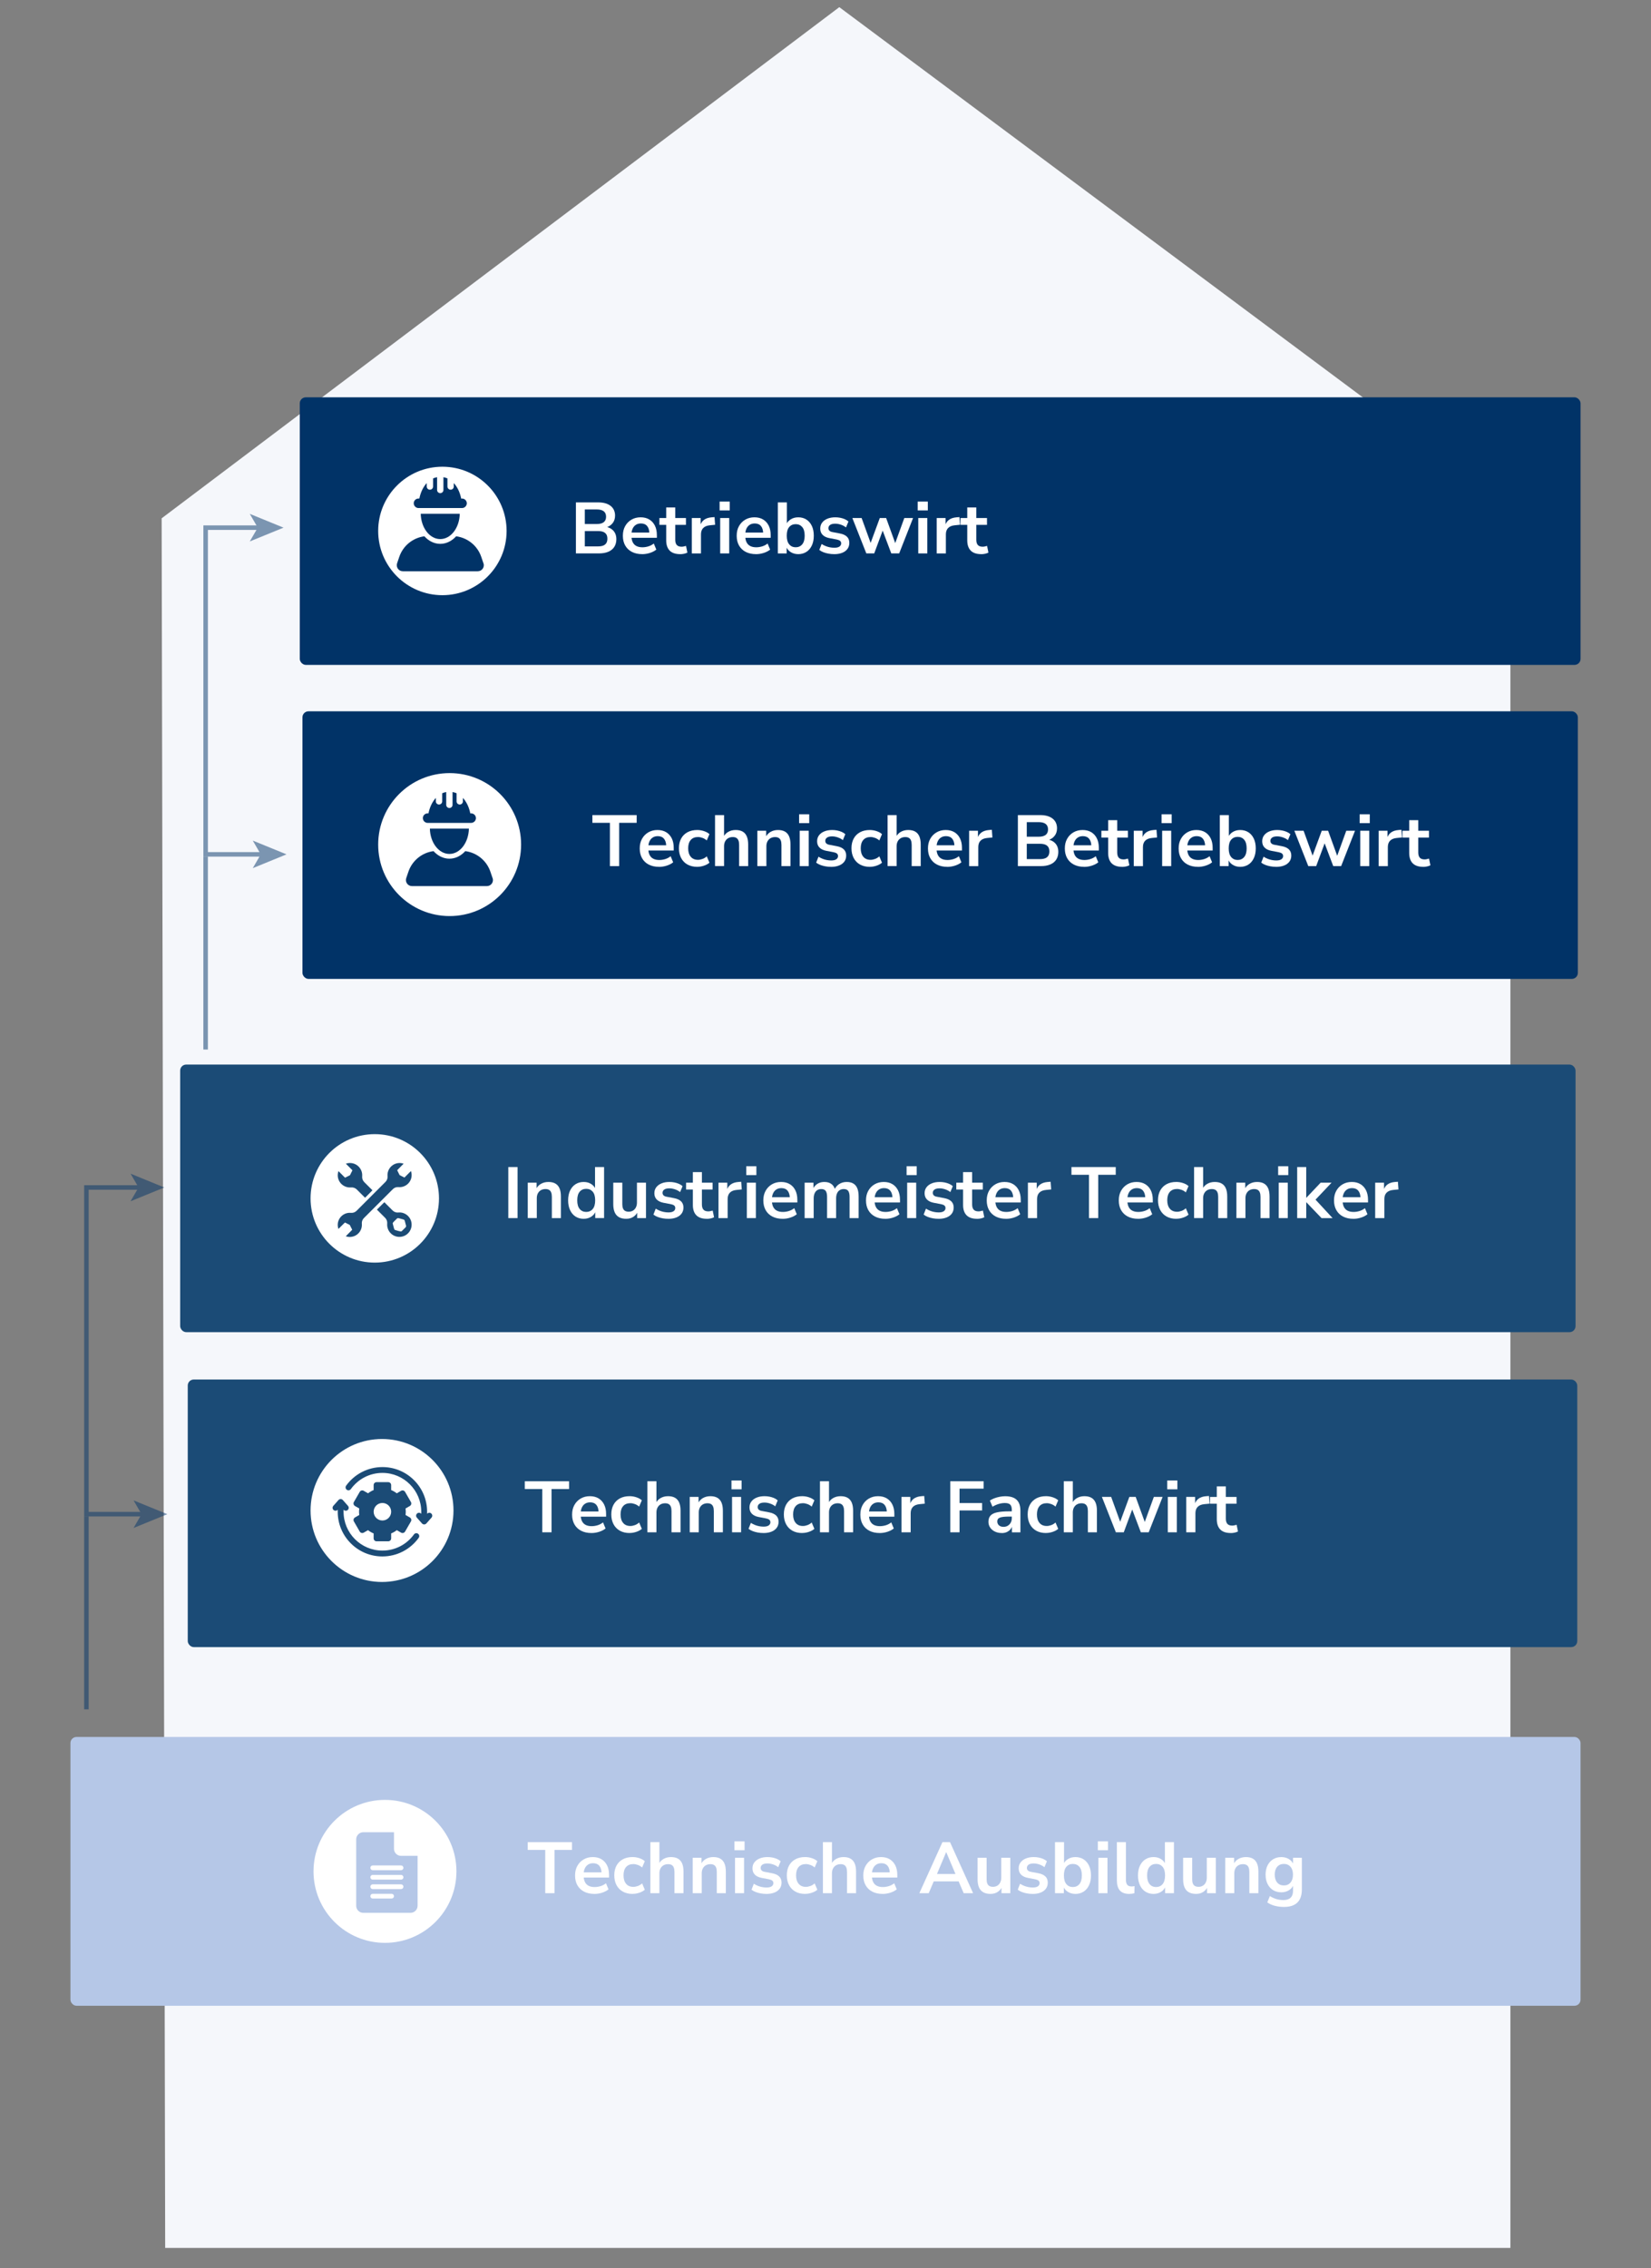 <svg xmlns="http://www.w3.org/2000/svg" id="Ebene_1" data-name="Ebene 1" viewBox="0 0 1095.35 1504.28"><rect x="0" y="0" width="1095.35" height="1504.28" fill="#808080" stroke="none"/><defs><style>      .cls-1, .cls-2 {        fill: none;        stroke: #013367;        stroke-miterlimit: 10;        stroke-width: 3px;      }      .cls-1, .cls-3 {        opacity: .5;      }      .cls-4 {        fill: #013367;      }      .cls-5 {        fill: #fff;      }      .cls-6 {        fill: #1b4b76;      }      .cls-7 {        fill: #b5c7e7;      }      .cls-8 {        fill: #f5f7fb;      }    </style></defs><polygon class="cls-8" points="1002.07 336.48 1002.07 1490.83 109.59 1490.83 107.24 343.75 556.83 4.74 1002.07 336.48"></polygon><g><rect class="cls-6" x="119.53" y="706.02" width="925.76" height="177.47" rx="4" ry="4"></rect><rect class="cls-6" x="124.56" y="914.89" width="921.86" height="177.47" rx="4" ry="4"></rect><g><rect class="cls-4" x="198.88" y="263.5" width="849.73" height="177.47" rx="4" ry="4"></rect><rect class="cls-4" x="200.66" y="471.74" width="846.16" height="177.47" rx="4" ry="4"></rect></g><g><g><path class="cls-5" d="M359.78,1016.22v-28.7h-11.62v-5.14h29.38v5.14h-11.62v28.7h-6.14Z"></path><path class="cls-5" d="M392.42,1016.7c-2.66,0-4.94-.5-6.86-1.49-1.92-.99-3.4-2.4-4.44-4.22-1.04-1.82-1.56-3.98-1.56-6.48s.5-4.56,1.51-6.38c1.01-1.82,2.4-3.26,4.18-4.3,1.78-1.04,3.8-1.56,6.07-1.56s4.16.48,5.76,1.44c1.6.96,2.84,2.32,3.72,4.08.88,1.76,1.32,3.86,1.32,6.29v1.78h-17.71v-3.46h13.49l-.77.72c0-2.18-.48-3.85-1.44-5.02-.96-1.17-2.34-1.75-4.13-1.75-1.34,0-2.49.31-3.43.94s-1.66,1.5-2.16,2.64c-.5,1.14-.74,2.49-.74,4.06v.34c0,1.76.27,3.22.82,4.37s1.36,2.02,2.45,2.59c1.09.58,2.43.86,4.03.86,1.31,0,2.62-.2,3.94-.6s2.51-1.03,3.6-1.9l1.68,4.03c-1.12.93-2.53,1.66-4.22,2.21-1.7.54-3.39.82-5.09.82Z"></path><path class="cls-5" d="M417.71,1016.7c-2.46,0-4.61-.5-6.43-1.51s-3.23-2.44-4.22-4.3c-.99-1.86-1.49-4.03-1.49-6.53s.5-4.65,1.49-6.46,2.4-3.2,4.22-4.18c1.82-.98,3.97-1.46,6.43-1.46,1.5,0,2.99.24,4.46.72,1.47.48,2.69,1.15,3.65,2.02l-1.78,4.18c-.83-.74-1.77-1.3-2.81-1.68-1.04-.38-2.04-.58-3-.58-2.08,0-3.69.65-4.82,1.94-1.14,1.3-1.7,3.14-1.7,5.54s.57,4.23,1.7,5.59,2.74,2.04,4.82,2.04c.93,0,1.92-.19,2.98-.58,1.06-.38,2-.96,2.83-1.73l1.78,4.22c-.96.83-2.18,1.5-3.67,1.99-1.49.5-2.97.74-4.44.74Z"></path><path class="cls-5" d="M429.52,1016.22v-33.84h6v15.07h-.67c.7-1.7,1.8-2.98,3.29-3.86,1.49-.88,3.17-1.32,5.06-1.32s3.44.35,4.66,1.06c1.22.71,2.13,1.77,2.74,3.19.61,1.42.91,3.22.91,5.4v14.3h-6v-14.02c0-1.22-.15-2.21-.46-2.98-.3-.77-.77-1.34-1.39-1.7-.62-.37-1.42-.55-2.38-.55-1.15,0-2.16.25-3.02.74-.86.5-1.54,1.2-2.02,2.11-.48.91-.72,1.98-.72,3.19v13.2h-6Z"></path><path class="cls-5" d="M457.6,1016.22v-23.47h5.86v4.7h-.53c.7-1.7,1.8-2.98,3.29-3.86,1.49-.88,3.17-1.32,5.06-1.32s3.44.35,4.66,1.06c1.22.71,2.13,1.77,2.74,3.19.61,1.42.91,3.22.91,5.4v14.3h-6v-14.02c0-1.22-.15-2.21-.46-2.98-.3-.77-.77-1.34-1.39-1.7-.62-.37-1.42-.55-2.38-.55-1.15,0-2.16.25-3.02.74-.86.5-1.54,1.2-2.02,2.11-.48.91-.72,1.98-.72,3.19v13.2h-6Z"></path><path class="cls-5" d="M485.3,987.71v-5.86h6.72v5.86h-6.72ZM485.68,1016.22v-23.47h6v23.47h-6Z"></path><path class="cls-5" d="M506.51,1016.7c-1.31,0-2.58-.11-3.82-.34-1.23-.22-2.36-.54-3.38-.94-1.02-.4-1.92-.9-2.69-1.51l1.54-3.94c.8.51,1.66.96,2.59,1.34.93.38,1.89.67,2.88.86.99.19,1.97.29,2.93.29,1.54,0,2.68-.26,3.43-.79.75-.53,1.13-1.22,1.13-2.09,0-.74-.25-1.3-.74-1.7-.5-.4-1.24-.7-2.23-.89l-4.8-.91c-1.98-.38-3.5-1.11-4.54-2.18s-1.56-2.46-1.56-4.15c0-1.54.42-2.86,1.27-3.98.85-1.12,2.02-1.98,3.53-2.59,1.5-.61,3.23-.91,5.18-.91,1.12,0,2.21.1,3.26.31,1.06.21,2.06.51,3,.91.94.4,1.77.92,2.47,1.56l-1.63,3.94c-.61-.51-1.31-.95-2.11-1.32s-1.62-.66-2.47-.86c-.85-.21-1.67-.31-2.47-.31-1.57,0-2.73.27-3.48.82-.75.54-1.13,1.26-1.13,2.16,0,.67.22,1.23.67,1.68.45.45,1.14.75,2.06.91l4.8.91c2.08.38,3.66,1.09,4.73,2.11s1.61,2.4,1.61,4.13c0,1.57-.42,2.91-1.25,4.03-.83,1.12-2,1.98-3.5,2.57-1.5.59-3.26.89-5.28.89Z"></path><path class="cls-5" d="M532.19,1016.7c-2.46,0-4.61-.5-6.43-1.51s-3.23-2.44-4.22-4.3c-.99-1.86-1.49-4.03-1.49-6.53s.5-4.65,1.49-6.46,2.4-3.2,4.22-4.18c1.82-.98,3.97-1.46,6.43-1.46,1.5,0,2.99.24,4.46.72,1.47.48,2.69,1.15,3.65,2.02l-1.78,4.18c-.83-.74-1.77-1.3-2.81-1.68-1.04-.38-2.04-.58-3-.58-2.08,0-3.69.65-4.82,1.94-1.14,1.3-1.7,3.14-1.7,5.54s.57,4.23,1.7,5.59,2.74,2.04,4.82,2.04c.93,0,1.92-.19,2.98-.58,1.06-.38,2-.96,2.83-1.73l1.78,4.22c-.96.83-2.18,1.5-3.67,1.99-1.49.5-2.97.74-4.44.74Z"></path><path class="cls-5" d="M544,1016.22v-33.84h6v15.07h-.67c.7-1.7,1.8-2.98,3.29-3.86,1.49-.88,3.17-1.32,5.06-1.32s3.44.35,4.66,1.06c1.22.71,2.13,1.77,2.74,3.19.61,1.42.91,3.22.91,5.4v14.3h-6v-14.02c0-1.22-.15-2.21-.46-2.98-.3-.77-.77-1.34-1.39-1.7-.62-.37-1.42-.55-2.38-.55-1.15,0-2.16.25-3.02.74-.86.5-1.54,1.2-2.02,2.11-.48.91-.72,1.98-.72,3.19v13.2h-6Z"></path><path class="cls-5" d="M583.65,1016.7c-2.66,0-4.94-.5-6.86-1.49-1.92-.99-3.4-2.4-4.44-4.22-1.04-1.82-1.56-3.98-1.56-6.48s.5-4.56,1.51-6.38c1.01-1.82,2.4-3.26,4.18-4.3,1.78-1.04,3.8-1.56,6.07-1.56s4.16.48,5.76,1.44c1.6.96,2.84,2.32,3.72,4.08.88,1.76,1.32,3.86,1.32,6.29v1.78h-17.71v-3.46h13.49l-.77.72c0-2.18-.48-3.85-1.44-5.02-.96-1.17-2.34-1.75-4.13-1.75-1.34,0-2.49.31-3.43.94s-1.66,1.5-2.16,2.64c-.5,1.14-.74,2.49-.74,4.06v.34c0,1.76.27,3.22.82,4.37s1.36,2.02,2.45,2.59c1.09.58,2.43.86,4.03.86,1.31,0,2.62-.2,3.94-.6s2.51-1.03,3.6-1.9l1.68,4.03c-1.12.93-2.53,1.66-4.22,2.21-1.7.54-3.39.82-5.09.82Z"></path><path class="cls-5" d="M598.1,1016.22v-23.47h5.86v5.66h-.48c.45-1.92,1.33-3.38,2.64-4.39,1.31-1.01,3.06-1.59,5.23-1.75l1.82-.14.38,5.09-3.46.34c-1.95.19-3.42.79-4.42,1.8-.99,1.01-1.49,2.42-1.49,4.25v12.62h-6.1Z"></path><path class="cls-5" d="M630.45,1016.22v-33.84h22.13v4.9h-15.98v9.55h14.98v4.9h-14.98v14.5h-6.14Z"></path><path class="cls-5" d="M664.57,1016.7c-1.7,0-3.21-.33-4.54-.98s-2.37-1.54-3.12-2.66c-.75-1.12-1.13-2.38-1.13-3.79,0-1.73.45-3.1,1.34-4.1.9-1.01,2.35-1.74,4.37-2.18,2.02-.45,4.72-.67,8.11-.67h2.4v3.46h-2.35c-1.5,0-2.77.06-3.79.17s-1.85.29-2.47.53c-.62.24-1.07.57-1.34.98-.27.42-.41.93-.41,1.54,0,1.06.37,1.92,1.1,2.59.74.67,1.76,1.01,3.07,1.01,1.06,0,1.99-.25,2.81-.74.82-.5,1.46-1.18,1.94-2.04.48-.86.72-1.86.72-2.98v-5.52c0-1.6-.35-2.75-1.06-3.46s-1.89-1.06-3.55-1.06c-1.31,0-2.66.2-4.03.6s-2.77,1.02-4.18,1.85l-1.73-4.08c.83-.58,1.82-1.08,2.95-1.51s2.34-.77,3.6-1.01c1.26-.24,2.46-.36,3.58-.36,2.3,0,4.2.35,5.69,1.06,1.49.71,2.6,1.77,3.34,3.19.74,1.42,1.1,3.26,1.1,5.5v14.21h-5.62v-4.99h.38c-.22,1.12-.66,2.09-1.32,2.9-.66.82-1.48,1.45-2.47,1.9-.99.45-2.13.67-3.41.67Z"></path><path class="cls-5" d="M693.95,1016.7c-2.46,0-4.61-.5-6.43-1.51s-3.23-2.44-4.22-4.3c-.99-1.86-1.49-4.03-1.49-6.53s.5-4.65,1.49-6.46,2.4-3.2,4.22-4.18c1.82-.98,3.97-1.46,6.43-1.46,1.5,0,2.99.24,4.46.72,1.47.48,2.69,1.15,3.65,2.02l-1.78,4.18c-.83-.74-1.77-1.3-2.81-1.68-1.04-.38-2.04-.58-3-.58-2.08,0-3.69.65-4.82,1.94-1.14,1.3-1.7,3.14-1.7,5.54s.57,4.23,1.7,5.59,2.74,2.04,4.82,2.04c.93,0,1.92-.19,2.98-.58,1.06-.38,2-.96,2.83-1.73l1.78,4.22c-.96.83-2.18,1.5-3.67,1.99-1.49.5-2.97.74-4.44.74Z"></path><path class="cls-5" d="M705.76,1016.22v-33.84h6v15.07h-.67c.7-1.7,1.8-2.98,3.29-3.86,1.49-.88,3.17-1.32,5.06-1.32s3.44.35,4.66,1.06c1.22.71,2.13,1.77,2.74,3.19.61,1.42.91,3.22.91,5.4v14.3h-6v-14.02c0-1.22-.15-2.21-.46-2.98-.3-.77-.77-1.34-1.39-1.7-.62-.37-1.42-.55-2.38-.55-1.15,0-2.16.25-3.02.74-.86.5-1.54,1.2-2.02,2.11-.48.91-.72,1.98-.72,3.19v13.2h-6Z"></path><path class="cls-5" d="M740.32,1016.22l-9.26-23.47h6.14l6.53,18h-1.1l6.62-18h4.22l6.53,18h-1.01l6.53-18h5.81l-9.22,23.47h-5.23l-7.1-18.77h2.74l-6.96,18.77h-5.23Z"></path><path class="cls-5" d="M774.4,987.71v-5.86h6.72v5.86h-6.72ZM774.78,1016.22v-23.47h6v23.47h-6Z"></path><path class="cls-5" d="M787.02,1016.22v-23.47h5.86v5.66h-.48c.45-1.92,1.33-3.38,2.64-4.39,1.31-1.01,3.06-1.59,5.23-1.75l1.82-.14.38,5.09-3.46.34c-1.95.19-3.42.79-4.42,1.8-.99,1.01-1.49,2.42-1.49,4.25v12.62h-6.1Z"></path><path class="cls-5" d="M816.59,1016.7c-3.14,0-5.47-.78-7.01-2.35-1.54-1.57-2.3-3.86-2.3-6.86v-10.22h-4.51v-4.51h4.51v-7.01h6v7.01h7.1v4.51h-7.1v9.89c0,1.54.34,2.69,1.01,3.46.67.77,1.76,1.15,3.26,1.15.45,0,.91-.06,1.39-.17.48-.11.98-.23,1.49-.36l.91,4.42c-.58.32-1.3.58-2.18.77-.88.19-1.74.29-2.57.29Z"></path></g><circle class="cls-5" cx="253.45" cy="1001.75" r="47.41"></circle></g><g><g><path class="cls-5" d="M337.23,807.83v-33.84h6.14v33.84h-6.14Z"></path><path class="cls-5" d="M350.14,807.83v-23.47h5.86v4.7h-.53c.7-1.7,1.8-2.98,3.29-3.86,1.49-.88,3.17-1.32,5.06-1.32s3.44.35,4.66,1.06c1.22.71,2.13,1.77,2.74,3.19.61,1.42.91,3.22.91,5.4v14.3h-6v-14.02c0-1.22-.15-2.21-.46-2.98-.3-.77-.77-1.34-1.39-1.7-.62-.37-1.42-.55-2.38-.55-1.15,0-2.16.25-3.02.74-.86.5-1.54,1.2-2.02,2.11-.48.91-.72,1.98-.72,3.19v13.2h-6Z"></path><path class="cls-5" d="M387.24,808.31c-2.05,0-3.85-.5-5.4-1.49-1.55-.99-2.76-2.41-3.62-4.25-.86-1.84-1.3-4.01-1.3-6.5s.43-4.7,1.3-6.5,2.07-3.21,3.62-4.2c1.55-.99,3.35-1.49,5.4-1.49s3.66.48,5.11,1.44,2.44,2.22,2.95,3.79h-.53v-15.12h6v33.84h-5.86v-4.99h.43c-.48,1.66-1.46,2.99-2.93,3.98-1.47.99-3.2,1.49-5.18,1.49ZM388.92,803.75c1.79,0,3.23-.65,4.32-1.94,1.09-1.3,1.63-3.21,1.63-5.74s-.54-4.47-1.63-5.74c-1.09-1.26-2.53-1.9-4.32-1.9s-3.23.63-4.32,1.9c-1.09,1.26-1.63,3.18-1.63,5.74s.54,4.44,1.63,5.74c1.09,1.3,2.53,1.94,4.32,1.94Z"></path><path class="cls-5" d="M415.52,808.31c-1.95,0-3.57-.36-4.85-1.08-1.28-.72-2.23-1.8-2.86-3.24-.62-1.44-.94-3.23-.94-5.38v-14.26h6v14.35c0,1.09.15,2,.46,2.74s.77,1.28,1.39,1.63c.62.35,1.42.53,2.38.53,1.09,0,2.04-.25,2.86-.74.82-.5,1.46-1.2,1.92-2.11s.7-1.98.7-3.19v-13.2h6v23.47h-5.86v-4.9h.67c-.67,1.73-1.69,3.06-3.05,3.98-1.36.93-2.97,1.39-4.82,1.39Z"></path><path class="cls-5" d="M443.4,808.31c-1.31,0-2.58-.11-3.82-.34-1.23-.22-2.36-.54-3.38-.94-1.02-.4-1.92-.9-2.69-1.51l1.54-3.94c.8.51,1.66.96,2.59,1.34.93.38,1.89.67,2.88.86.99.19,1.97.29,2.93.29,1.54,0,2.68-.26,3.43-.79.75-.53,1.13-1.22,1.13-2.09,0-.74-.25-1.3-.74-1.7-.5-.4-1.24-.7-2.23-.89l-4.8-.91c-1.98-.38-3.5-1.11-4.54-2.18s-1.56-2.46-1.56-4.15c0-1.54.42-2.86,1.27-3.98.85-1.12,2.02-1.98,3.53-2.59,1.5-.61,3.23-.91,5.18-.91,1.12,0,2.21.1,3.26.31,1.06.21,2.06.51,3,.91.94.4,1.77.92,2.47,1.56l-1.63,3.94c-.61-.51-1.31-.95-2.11-1.32s-1.62-.66-2.47-.86c-.85-.21-1.67-.31-2.47-.31-1.57,0-2.73.27-3.48.82-.75.54-1.13,1.26-1.13,2.16,0,.67.22,1.23.67,1.68.45.45,1.14.75,2.06.91l4.8.91c2.08.38,3.66,1.09,4.73,2.11s1.61,2.4,1.61,4.13c0,1.57-.42,2.91-1.25,4.03-.83,1.12-2,1.98-3.5,2.57-1.5.59-3.26.89-5.28.89Z"></path><path class="cls-5" d="M468.99,808.31c-3.14,0-5.47-.78-7.01-2.35-1.54-1.57-2.3-3.86-2.3-6.86v-10.22h-4.51v-4.51h4.51v-7.01h6v7.01h7.1v4.51h-7.1v9.89c0,1.54.34,2.69,1.01,3.46.67.77,1.76,1.15,3.26,1.15.45,0,.91-.06,1.39-.17.48-.11.98-.23,1.49-.36l.91,4.42c-.58.32-1.3.58-2.18.77-.88.19-1.74.29-2.57.29Z"></path><path class="cls-5" d="M476.67,807.83v-23.47h5.86v5.66h-.48c.45-1.92,1.33-3.38,2.64-4.39,1.31-1.01,3.06-1.59,5.23-1.75l1.82-.14.38,5.09-3.46.34c-1.95.19-3.42.79-4.42,1.8-.99,1.01-1.49,2.42-1.49,4.25v12.62h-6.1Z"></path><path class="cls-5" d="M495.1,779.32v-5.86h6.72v5.86h-6.72ZM495.48,807.83v-23.47h6v23.47h-6Z"></path><path class="cls-5" d="M519.29,808.31c-2.66,0-4.94-.5-6.86-1.49-1.92-.99-3.4-2.4-4.44-4.22-1.04-1.82-1.56-3.98-1.56-6.48s.5-4.56,1.51-6.38c1.01-1.82,2.4-3.26,4.18-4.3,1.78-1.04,3.8-1.56,6.07-1.56s4.16.48,5.76,1.44c1.6.96,2.84,2.32,3.72,4.08.88,1.76,1.32,3.86,1.32,6.29v1.78h-17.71v-3.46h13.49l-.77.72c0-2.18-.48-3.85-1.44-5.02-.96-1.17-2.34-1.75-4.13-1.75-1.34,0-2.49.31-3.43.94s-1.66,1.5-2.16,2.64c-.5,1.14-.74,2.49-.74,4.06v.34c0,1.76.27,3.22.82,4.37s1.36,2.02,2.45,2.59c1.09.58,2.43.86,4.03.86,1.31,0,2.62-.2,3.94-.6s2.51-1.03,3.6-1.9l1.68,4.03c-1.12.93-2.53,1.66-4.22,2.21-1.7.54-3.39.82-5.09.82Z"></path><path class="cls-5" d="M533.83,807.83v-23.47h5.86v4.7h-.53c.42-1.09.99-2.02,1.73-2.78.74-.77,1.62-1.36,2.64-1.78,1.02-.42,2.16-.62,3.41-.62,1.89,0,3.44.45,4.66,1.34,1.22.9,2.06,2.27,2.54,4.13h-.67c.64-1.7,1.7-3.03,3.17-4.01,1.47-.98,3.17-1.46,5.09-1.46,1.79,0,3.27.35,4.44,1.06,1.17.71,2.04,1.77,2.62,3.19.58,1.42.86,3.22.86,5.4v14.3h-6v-14.06c0-1.79-.3-3.1-.89-3.94s-1.59-1.25-3-1.25c-1.02,0-1.92.25-2.69.74-.77.5-1.35,1.21-1.75,2.14-.4.93-.6,2.05-.6,3.36v13.01h-6v-14.06c0-1.79-.3-3.1-.89-3.94-.59-.83-1.58-1.25-2.95-1.25-1.06,0-1.96.25-2.71.74s-1.33,1.21-1.73,2.14c-.4.93-.6,2.05-.6,3.36v13.01h-6Z"></path><path class="cls-5" d="M587.4,808.31c-2.66,0-4.94-.5-6.86-1.49-1.92-.99-3.4-2.4-4.44-4.22-1.04-1.82-1.56-3.98-1.56-6.48s.5-4.56,1.51-6.38c1.01-1.82,2.4-3.26,4.18-4.3,1.78-1.04,3.8-1.56,6.07-1.56s4.16.48,5.76,1.44c1.6.96,2.84,2.32,3.72,4.08.88,1.76,1.32,3.86,1.32,6.29v1.78h-17.71v-3.46h13.49l-.77.72c0-2.18-.48-3.85-1.44-5.02-.96-1.17-2.34-1.75-4.13-1.75-1.34,0-2.49.31-3.43.94s-1.66,1.5-2.16,2.64c-.5,1.14-.74,2.49-.74,4.06v.34c0,1.76.27,3.22.82,4.37s1.36,2.02,2.45,2.59c1.09.58,2.43.86,4.03.86,1.31,0,2.62-.2,3.94-.6s2.51-1.03,3.6-1.9l1.68,4.03c-1.12.93-2.53,1.66-4.22,2.21-1.7.54-3.39.82-5.09.82Z"></path><path class="cls-5" d="M601.47,779.32v-5.86h6.72v5.86h-6.72ZM601.85,807.83v-23.47h6v23.47h-6Z"></path><path class="cls-5" d="M622.68,808.31c-1.31,0-2.58-.11-3.82-.34-1.23-.22-2.36-.54-3.38-.94-1.02-.4-1.92-.9-2.69-1.51l1.54-3.94c.8.51,1.66.96,2.59,1.34.93.38,1.89.67,2.88.86.99.19,1.97.29,2.93.29,1.54,0,2.68-.26,3.43-.79.75-.53,1.13-1.22,1.13-2.09,0-.74-.25-1.3-.74-1.7-.5-.4-1.24-.7-2.23-.89l-4.8-.91c-1.98-.38-3.5-1.11-4.54-2.18s-1.56-2.46-1.56-4.15c0-1.54.42-2.86,1.27-3.98.85-1.12,2.02-1.98,3.53-2.59,1.5-.61,3.23-.91,5.18-.91,1.12,0,2.21.1,3.26.31,1.06.21,2.06.51,3,.91.94.4,1.77.92,2.47,1.56l-1.63,3.94c-.61-.51-1.31-.95-2.11-1.32s-1.62-.66-2.47-.86c-.85-.21-1.67-.31-2.47-.31-1.57,0-2.73.27-3.48.82-.75.54-1.13,1.26-1.13,2.16,0,.67.22,1.23.67,1.68.45.45,1.14.75,2.06.91l4.8.91c2.08.38,3.66,1.09,4.73,2.11s1.61,2.4,1.61,4.13c0,1.57-.42,2.91-1.25,4.03-.83,1.12-2,1.98-3.5,2.57-1.5.59-3.26.89-5.28.89Z"></path><path class="cls-5" d="M648.27,808.31c-3.14,0-5.47-.78-7.01-2.35-1.54-1.57-2.3-3.86-2.3-6.86v-10.22h-4.51v-4.51h4.51v-7.01h6v7.01h7.1v4.51h-7.1v9.89c0,1.54.34,2.69,1.01,3.46.67.77,1.76,1.15,3.26,1.15.45,0,.91-.06,1.39-.17.48-.11.98-.23,1.49-.36l.91,4.42c-.58.32-1.3.58-2.18.77-.88.19-1.74.29-2.57.29Z"></path><path class="cls-5" d="M667.51,808.31c-2.66,0-4.94-.5-6.86-1.49-1.92-.99-3.4-2.4-4.44-4.22-1.04-1.82-1.56-3.98-1.56-6.48s.5-4.56,1.51-6.38c1.01-1.82,2.4-3.26,4.18-4.3,1.78-1.04,3.8-1.56,6.07-1.56s4.16.48,5.76,1.44c1.6.96,2.84,2.32,3.72,4.08.88,1.76,1.32,3.86,1.32,6.29v1.78h-17.71v-3.46h13.49l-.77.72c0-2.18-.48-3.85-1.44-5.02-.96-1.17-2.34-1.75-4.13-1.75-1.34,0-2.49.31-3.43.94s-1.66,1.5-2.16,2.64c-.5,1.14-.74,2.49-.74,4.06v.34c0,1.76.27,3.22.82,4.37s1.36,2.02,2.45,2.59c1.09.58,2.43.86,4.03.86,1.31,0,2.62-.2,3.94-.6s2.51-1.03,3.6-1.9l1.68,4.03c-1.12.93-2.53,1.66-4.22,2.21-1.7.54-3.39.82-5.09.82Z"></path><path class="cls-5" d="M681.96,807.83v-23.47h5.86v5.66h-.48c.45-1.92,1.33-3.38,2.64-4.39,1.31-1.01,3.06-1.59,5.23-1.75l1.82-.14.38,5.09-3.46.34c-1.95.19-3.42.79-4.42,1.8-.99,1.01-1.49,2.42-1.49,4.25v12.62h-6.1Z"></path><path class="cls-5" d="M722.47,807.83v-28.7h-11.62v-5.14h29.38v5.14h-11.62v28.7h-6.14Z"></path><path class="cls-5" d="M755.11,808.31c-2.66,0-4.94-.5-6.86-1.49-1.92-.99-3.4-2.4-4.44-4.22-1.04-1.82-1.56-3.98-1.56-6.48s.5-4.56,1.51-6.38c1.01-1.82,2.4-3.26,4.18-4.3,1.78-1.04,3.8-1.56,6.07-1.56s4.16.48,5.76,1.44c1.6.96,2.84,2.32,3.72,4.08.88,1.76,1.32,3.86,1.32,6.29v1.78h-17.71v-3.46h13.49l-.77.72c0-2.18-.48-3.85-1.44-5.02-.96-1.17-2.34-1.75-4.13-1.75-1.34,0-2.49.31-3.43.94s-1.66,1.5-2.16,2.64c-.5,1.14-.74,2.49-.74,4.06v.34c0,1.76.27,3.22.82,4.37s1.36,2.02,2.45,2.59c1.09.58,2.43.86,4.03.86,1.31,0,2.62-.2,3.94-.6s2.51-1.03,3.6-1.9l1.68,4.03c-1.12.93-2.53,1.66-4.22,2.21-1.7.54-3.39.82-5.09.82Z"></path><path class="cls-5" d="M780.41,808.31c-2.46,0-4.61-.5-6.43-1.51s-3.23-2.44-4.22-4.3c-.99-1.86-1.49-4.03-1.49-6.53s.5-4.65,1.49-6.46,2.4-3.2,4.22-4.18c1.82-.98,3.97-1.46,6.43-1.46,1.5,0,2.99.24,4.46.72,1.47.48,2.69,1.15,3.65,2.02l-1.78,4.18c-.83-.74-1.77-1.3-2.81-1.68-1.04-.38-2.04-.58-3-.58-2.08,0-3.69.65-4.82,1.94-1.14,1.3-1.7,3.14-1.7,5.54s.57,4.23,1.7,5.59,2.74,2.04,4.82,2.04c.93,0,1.92-.19,2.98-.58,1.06-.38,2-.96,2.83-1.73l1.78,4.22c-.96.83-2.18,1.5-3.67,1.99-1.49.5-2.97.74-4.44.74Z"></path><path class="cls-5" d="M792.21,807.83v-33.84h6v15.07h-.67c.7-1.7,1.8-2.98,3.29-3.86,1.49-.88,3.17-1.32,5.06-1.32s3.44.35,4.66,1.06c1.22.71,2.13,1.77,2.74,3.19.61,1.42.91,3.22.91,5.4v14.3h-6v-14.02c0-1.22-.15-2.21-.46-2.98-.3-.77-.77-1.34-1.39-1.7-.62-.37-1.42-.55-2.38-.55-1.15,0-2.16.25-3.02.74-.86.5-1.54,1.2-2.02,2.11-.48.91-.72,1.98-.72,3.19v13.2h-6Z"></path><path class="cls-5" d="M820.29,807.83v-23.47h5.86v4.7h-.53c.7-1.7,1.8-2.98,3.29-3.86,1.49-.88,3.17-1.32,5.06-1.32s3.44.35,4.66,1.06c1.22.71,2.13,1.77,2.74,3.19.61,1.42.91,3.22.91,5.4v14.3h-6v-14.02c0-1.22-.15-2.21-.46-2.98-.3-.77-.77-1.34-1.39-1.7-.62-.37-1.42-.55-2.38-.55-1.15,0-2.16.25-3.02.74-.86.5-1.54,1.2-2.02,2.11-.48.91-.72,1.98-.72,3.19v13.2h-6Z"></path><path class="cls-5" d="M847.99,779.32v-5.86h6.72v5.86h-6.72ZM848.37,807.83v-23.47h6v23.47h-6Z"></path><path class="cls-5" d="M860.61,807.83v-33.84h6v20.35h.1l9.46-9.98h7.25l-11.81,12.48v-2.5l12.48,13.49h-7.34l-10.03-10.46h-.1v10.46h-6Z"></path><path class="cls-5" d="M897.91,808.31c-2.66,0-4.94-.5-6.86-1.49-1.92-.99-3.4-2.4-4.44-4.22-1.04-1.82-1.56-3.98-1.56-6.48s.5-4.56,1.51-6.38c1.01-1.82,2.4-3.26,4.18-4.3,1.78-1.04,3.8-1.56,6.07-1.56s4.16.48,5.76,1.44c1.6.96,2.84,2.32,3.72,4.08.88,1.76,1.32,3.86,1.32,6.29v1.78h-17.71v-3.46h13.49l-.77.72c0-2.18-.48-3.85-1.44-5.02-.96-1.17-2.34-1.75-4.13-1.75-1.34,0-2.49.31-3.43.94s-1.66,1.5-2.16,2.64c-.5,1.14-.74,2.49-.74,4.06v.34c0,1.76.27,3.22.82,4.37s1.36,2.02,2.45,2.59c1.09.58,2.43.86,4.03.86,1.31,0,2.62-.2,3.94-.6s2.51-1.03,3.6-1.9l1.68,4.03c-1.12.93-2.53,1.66-4.22,2.21-1.7.54-3.39.82-5.09.82Z"></path><path class="cls-5" d="M912.36,807.83v-23.47h5.86v5.66h-.48c.45-1.92,1.33-3.38,2.64-4.39,1.31-1.01,3.06-1.59,5.23-1.75l1.82-.14.38,5.09-3.46.34c-1.95.19-3.42.79-4.42,1.8-.99,1.01-1.49,2.42-1.49,4.25v12.62h-6.1Z"></path></g><circle class="cls-5" cx="248.64" cy="794.76" r="42.6"></circle></g><g><g><path class="cls-5" d="M404.64,574.41v-28.71h-11.62v-5.13h29.38v5.13h-11.62v28.71h-6.14Z"></path><path class="cls-5" d="M437.28,574.89c-2.66,0-4.94-.5-6.86-1.49s-3.4-2.4-4.44-4.22-1.56-3.98-1.56-6.48.5-4.56,1.51-6.38c1.01-1.82,2.4-3.26,4.18-4.3,1.78-1.04,3.8-1.56,6.07-1.56s4.16.48,5.76,1.44c1.6.96,2.84,2.32,3.72,4.08.88,1.76,1.32,3.86,1.32,6.29v1.78h-17.71v-3.46h13.49l-.77.72c0-2.18-.48-3.85-1.44-5.02-.96-1.17-2.34-1.75-4.13-1.75-1.34,0-2.49.31-3.43.94-.94.62-1.66,1.5-2.16,2.64-.5,1.14-.74,2.49-.74,4.06v.34c0,1.76.27,3.21.82,4.37s1.36,2.02,2.45,2.59c1.09.58,2.43.87,4.03.87,1.31,0,2.62-.2,3.94-.6s2.51-1.03,3.6-1.9l1.68,4.03c-1.12.93-2.53,1.66-4.22,2.21-1.7.54-3.39.82-5.09.82Z"></path><path class="cls-5" d="M462.57,574.89c-2.46,0-4.61-.51-6.43-1.51s-3.23-2.44-4.22-4.29-1.49-4.03-1.49-6.53.5-4.65,1.49-6.46c.99-1.81,2.4-3.2,4.22-4.18s3.97-1.46,6.43-1.46c1.5,0,2.99.24,4.46.72s2.69,1.15,3.65,2.02l-1.78,4.18c-.83-.73-1.77-1.29-2.81-1.68-1.04-.38-2.04-.58-3-.58-2.08,0-3.69.65-4.82,1.95-1.14,1.29-1.7,3.14-1.7,5.54s.57,4.23,1.7,5.59c1.14,1.36,2.74,2.04,4.82,2.04.93,0,1.92-.19,2.98-.58,1.06-.38,2-.96,2.83-1.73l1.78,4.22c-.96.83-2.18,1.5-3.67,1.99-1.49.49-2.97.74-4.44.74Z"></path><path class="cls-5" d="M474.38,574.41v-33.84h6v15.07h-.67c.7-1.7,1.8-2.98,3.29-3.87,1.49-.88,3.17-1.32,5.06-1.32s3.44.35,4.66,1.06c1.22.71,2.13,1.77,2.74,3.19.61,1.43.91,3.22.91,5.4v14.3h-6v-14.02c0-1.22-.15-2.21-.46-2.98-.3-.77-.77-1.34-1.39-1.71-.62-.37-1.42-.55-2.38-.55-1.15,0-2.16.25-3.02.74-.86.5-1.54,1.2-2.02,2.11-.48.91-.72,1.98-.72,3.19v13.2h-6Z"></path><path class="cls-5" d="M502.46,574.41v-23.47h5.86v4.71h-.53c.7-1.7,1.8-2.98,3.29-3.87,1.49-.88,3.17-1.32,5.06-1.32s3.44.35,4.66,1.06c1.22.71,2.13,1.77,2.74,3.19.61,1.43.91,3.22.91,5.4v14.3h-6v-14.02c0-1.22-.15-2.21-.46-2.98-.3-.77-.77-1.34-1.39-1.71-.62-.37-1.42-.55-2.38-.55-1.15,0-2.16.25-3.02.74-.86.5-1.54,1.2-2.02,2.11-.48.91-.72,1.98-.72,3.19v13.2h-6Z"></path><path class="cls-5" d="M530.16,545.9v-5.86h6.72v5.86h-6.72ZM530.54,574.41v-23.47h6v23.47h-6Z"></path><path class="cls-5" d="M551.37,574.89c-1.31,0-2.58-.11-3.82-.34-1.23-.22-2.36-.54-3.38-.94-1.02-.4-1.92-.9-2.69-1.51l1.54-3.94c.8.51,1.66.96,2.59,1.34.93.38,1.89.67,2.88.86.99.19,1.97.29,2.93.29,1.54,0,2.68-.26,3.43-.79.75-.53,1.13-1.22,1.13-2.09,0-.73-.25-1.3-.74-1.7-.5-.4-1.24-.7-2.23-.89l-4.8-.91c-1.98-.38-3.5-1.11-4.54-2.18s-1.56-2.46-1.56-4.15c0-1.54.42-2.86,1.27-3.98.85-1.12,2.02-1.98,3.53-2.59,1.5-.61,3.23-.91,5.18-.91,1.12,0,2.21.11,3.26.31,1.06.21,2.06.51,3,.91.94.4,1.77.92,2.47,1.56l-1.63,3.94c-.61-.51-1.31-.95-2.11-1.32-.8-.37-1.62-.65-2.47-.86-.85-.21-1.67-.31-2.47-.31-1.57,0-2.73.27-3.48.82s-1.13,1.26-1.13,2.16c0,.67.22,1.23.67,1.68.45.45,1.14.75,2.06.91l4.8.91c2.08.38,3.66,1.09,4.73,2.11,1.07,1.03,1.61,2.4,1.61,4.13,0,1.57-.42,2.91-1.25,4.03-.83,1.12-2,1.98-3.5,2.57-1.5.59-3.26.89-5.28.89Z"></path><path class="cls-5" d="M577.05,574.89c-2.46,0-4.61-.51-6.43-1.51s-3.23-2.44-4.22-4.29-1.49-4.03-1.49-6.53.5-4.65,1.49-6.46c.99-1.81,2.4-3.2,4.22-4.18s3.97-1.46,6.43-1.46c1.5,0,2.99.24,4.46.72s2.69,1.15,3.65,2.02l-1.78,4.18c-.83-.73-1.77-1.29-2.81-1.68-1.04-.38-2.04-.58-3-.58-2.08,0-3.69.65-4.82,1.95-1.14,1.29-1.7,3.14-1.7,5.54s.57,4.23,1.7,5.59c1.14,1.36,2.74,2.04,4.82,2.04.93,0,1.92-.19,2.98-.58,1.06-.38,2-.96,2.83-1.73l1.78,4.22c-.96.83-2.18,1.5-3.67,1.99-1.49.49-2.97.74-4.44.74Z"></path><path class="cls-5" d="M588.86,574.41v-33.84h6v15.07h-.67c.7-1.7,1.8-2.98,3.29-3.87,1.49-.88,3.17-1.32,5.06-1.32s3.44.35,4.66,1.06c1.22.71,2.13,1.77,2.74,3.19.61,1.43.91,3.22.91,5.4v14.3h-6v-14.02c0-1.22-.15-2.21-.46-2.98-.3-.77-.77-1.34-1.39-1.71-.62-.37-1.42-.55-2.38-.55-1.15,0-2.16.25-3.02.74-.86.5-1.54,1.2-2.02,2.11-.48.91-.72,1.98-.72,3.19v13.2h-6Z"></path><path class="cls-5" d="M628.51,574.89c-2.66,0-4.94-.5-6.86-1.49s-3.4-2.4-4.44-4.22-1.56-3.98-1.56-6.48.5-4.56,1.51-6.38c1.01-1.82,2.4-3.26,4.18-4.3,1.78-1.04,3.8-1.56,6.07-1.56s4.16.48,5.76,1.44c1.6.96,2.84,2.32,3.72,4.08.88,1.76,1.32,3.86,1.32,6.29v1.78h-17.71v-3.46h13.49l-.77.72c0-2.18-.48-3.85-1.44-5.02-.96-1.17-2.34-1.75-4.13-1.75-1.34,0-2.49.31-3.43.94-.94.62-1.66,1.5-2.16,2.64-.5,1.14-.74,2.49-.74,4.06v.34c0,1.76.27,3.21.82,4.37s1.36,2.02,2.45,2.59c1.09.58,2.43.87,4.03.87,1.31,0,2.62-.2,3.94-.6s2.51-1.03,3.6-1.9l1.68,4.03c-1.12.93-2.53,1.66-4.22,2.21-1.7.54-3.39.82-5.09.82Z"></path><path class="cls-5" d="M642.96,574.41v-23.47h5.86v5.66h-.48c.45-1.92,1.33-3.38,2.64-4.39,1.31-1.01,3.06-1.59,5.23-1.75l1.82-.14.38,5.09-3.46.34c-1.95.19-3.42.79-4.42,1.8-.99,1.01-1.49,2.42-1.49,4.25v12.62h-6.1Z"></path><path class="cls-5" d="M675.31,574.41v-33.84h14.78c3.55,0,6.3.78,8.26,2.33,1.95,1.55,2.93,3.7,2.93,6.46,0,2.05-.59,3.78-1.78,5.18-1.18,1.41-2.8,2.35-4.85,2.83v-.72c1.57.22,2.91.7,4.03,1.44,1.12.74,1.98,1.68,2.57,2.83s.89,2.5.89,4.03c0,1.98-.46,3.69-1.37,5.11s-2.23,2.5-3.96,3.24c-1.73.74-3.79,1.1-6.19,1.1h-15.31ZM681.21,554.92h7.82c2.11,0,3.69-.41,4.73-1.22,1.04-.82,1.56-2.02,1.56-3.62s-.52-2.81-1.56-3.62c-1.04-.82-2.62-1.22-4.73-1.22h-7.82v9.7ZM681.21,569.76h8.64c.86,0,1.64-.06,2.33-.19.69-.13,1.28-.33,1.78-.6.5-.27.91-.62,1.25-1.03s.58-.9.74-1.44c.16-.54.24-1.15.24-1.82s-.08-1.33-.24-1.87c-.16-.54-.41-1.02-.74-1.42-.34-.4-.75-.73-1.25-1.01-.5-.27-1.09-.47-1.78-.6-.69-.13-1.46-.19-2.33-.19h-8.64v10.18Z"></path><path class="cls-5" d="M719.32,574.89c-2.66,0-4.94-.5-6.86-1.49s-3.4-2.4-4.44-4.22-1.56-3.98-1.56-6.48.5-4.56,1.51-6.38c1.01-1.82,2.4-3.26,4.18-4.3,1.78-1.04,3.8-1.56,6.07-1.56s4.16.48,5.76,1.44c1.6.96,2.84,2.32,3.72,4.08.88,1.76,1.32,3.86,1.32,6.29v1.78h-17.71v-3.46h13.49l-.77.72c0-2.18-.48-3.85-1.44-5.02-.96-1.17-2.34-1.75-4.13-1.75-1.34,0-2.49.31-3.43.94-.94.62-1.66,1.5-2.16,2.64-.5,1.14-.74,2.49-.74,4.06v.34c0,1.76.27,3.21.82,4.37s1.36,2.02,2.45,2.59c1.09.58,2.43.87,4.03.87,1.31,0,2.62-.2,3.94-.6s2.51-1.03,3.6-1.9l1.68,4.03c-1.12.93-2.53,1.66-4.22,2.21-1.7.54-3.39.82-5.09.82Z"></path><path class="cls-5" d="M744.52,574.89c-3.14,0-5.47-.79-7.01-2.35-1.54-1.57-2.3-3.86-2.3-6.86v-10.22h-4.51v-4.51h4.51v-7.01h6v7.01h7.1v4.51h-7.1v9.89c0,1.54.34,2.69,1.01,3.46.67.77,1.76,1.15,3.26,1.15.45,0,.91-.05,1.39-.17.48-.11.98-.23,1.49-.36l.91,4.42c-.58.32-1.3.58-2.18.77-.88.19-1.74.29-2.57.29Z"></path><path class="cls-5" d="M752.2,574.41v-23.47h5.86v5.66h-.48c.45-1.92,1.33-3.38,2.64-4.39,1.31-1.01,3.06-1.59,5.23-1.75l1.82-.14.38,5.09-3.46.34c-1.95.19-3.42.79-4.42,1.8-.99,1.01-1.49,2.42-1.49,4.25v12.62h-6.1Z"></path><path class="cls-5" d="M770.63,545.9v-5.86h6.72v5.86h-6.72ZM771.02,574.41v-23.47h6v23.47h-6Z"></path><path class="cls-5" d="M794.83,574.89c-2.66,0-4.94-.5-6.86-1.49s-3.4-2.4-4.44-4.22-1.56-3.98-1.56-6.48.5-4.56,1.51-6.38c1.01-1.82,2.4-3.26,4.18-4.3,1.78-1.04,3.8-1.56,6.07-1.56s4.16.48,5.76,1.44c1.6.96,2.84,2.32,3.72,4.08.88,1.76,1.32,3.86,1.32,6.29v1.78h-17.71v-3.46h13.49l-.77.72c0-2.18-.48-3.85-1.44-5.02-.96-1.17-2.34-1.75-4.13-1.75-1.34,0-2.49.31-3.43.94-.94.62-1.66,1.5-2.16,2.64-.5,1.14-.74,2.49-.74,4.06v.34c0,1.76.27,3.21.82,4.37s1.36,2.02,2.45,2.59c1.09.58,2.43.87,4.03.87,1.31,0,2.62-.2,3.94-.6s2.51-1.03,3.6-1.9l1.68,4.03c-1.12.93-2.53,1.66-4.22,2.21-1.7.54-3.39.82-5.09.82Z"></path><path class="cls-5" d="M822.81,574.89c-1.98,0-3.72-.5-5.21-1.49-1.49-.99-2.47-2.32-2.95-3.98h.48v4.99h-5.86v-33.84h6v15.12h-.58c.51-1.57,1.5-2.83,2.98-3.79,1.47-.96,3.18-1.44,5.14-1.44,2.08,0,3.89.5,5.42,1.49,1.54.99,2.74,2.39,3.6,4.2.86,1.81,1.3,3.98,1.3,6.5s-.43,4.66-1.3,6.5c-.86,1.84-2.07,3.26-3.62,4.25s-3.35,1.49-5.4,1.49ZM821.13,570.33c1.79,0,3.23-.65,4.32-1.95,1.09-1.29,1.63-3.21,1.63-5.73s-.54-4.47-1.63-5.74-2.53-1.9-4.32-1.9-3.23.63-4.32,1.9c-1.09,1.26-1.63,3.18-1.63,5.74s.54,4.44,1.63,5.73c1.09,1.3,2.53,1.95,4.32,1.95Z"></path><path class="cls-5" d="M846.66,574.89c-1.31,0-2.58-.11-3.82-.34-1.23-.22-2.36-.54-3.38-.94-1.02-.4-1.92-.9-2.69-1.51l1.54-3.94c.8.51,1.66.96,2.59,1.34.93.38,1.89.67,2.88.86.99.19,1.97.29,2.93.29,1.54,0,2.68-.26,3.43-.79.75-.53,1.13-1.22,1.13-2.09,0-.73-.25-1.3-.74-1.7-.5-.4-1.24-.7-2.23-.89l-4.8-.91c-1.98-.38-3.5-1.11-4.54-2.18s-1.56-2.46-1.56-4.15c0-1.54.42-2.86,1.27-3.98.85-1.12,2.02-1.98,3.53-2.59,1.5-.61,3.23-.91,5.18-.91,1.12,0,2.21.11,3.26.31,1.06.21,2.06.51,3,.91.94.4,1.77.92,2.47,1.56l-1.63,3.94c-.61-.51-1.31-.95-2.11-1.32-.8-.37-1.62-.65-2.47-.86-.85-.21-1.67-.31-2.47-.31-1.57,0-2.73.27-3.48.82s-1.13,1.26-1.13,2.16c0,.67.22,1.23.67,1.68.45.45,1.14.75,2.06.91l4.8.91c2.08.38,3.66,1.09,4.73,2.11,1.07,1.03,1.61,2.4,1.61,4.13,0,1.57-.42,2.91-1.25,4.03-.83,1.12-2,1.98-3.5,2.57-1.5.59-3.26.89-5.28.89Z"></path><path class="cls-5" d="M867.98,574.41l-9.26-23.47h6.14l6.53,18h-1.1l6.62-18h4.22l6.53,18h-1.01l6.53-18h5.81l-9.22,23.47h-5.23l-7.1-18.77h2.74l-6.96,18.77h-5.23Z"></path><path class="cls-5" d="M902.06,545.9v-5.86h6.72v5.86h-6.72ZM902.44,574.41v-23.47h6v23.47h-6Z"></path><path class="cls-5" d="M914.68,574.41v-23.47h5.86v5.66h-.48c.45-1.92,1.33-3.38,2.64-4.39,1.31-1.01,3.06-1.59,5.23-1.75l1.82-.14.38,5.09-3.46.34c-1.95.19-3.42.79-4.42,1.8-.99,1.01-1.49,2.42-1.49,4.25v12.62h-6.1Z"></path><path class="cls-5" d="M944.25,574.89c-3.14,0-5.47-.79-7.01-2.35-1.54-1.57-2.3-3.86-2.3-6.86v-10.22h-4.51v-4.51h4.51v-7.01h6v7.01h7.1v4.51h-7.1v9.89c0,1.54.34,2.69,1.01,3.46.67.77,1.76,1.15,3.26,1.15.45,0,.91-.05,1.39-.17.48-.11.98-.23,1.49-.36l.91,4.42c-.58.32-1.3.58-2.18.77-.88.19-1.74.29-2.57.29Z"></path></g><circle class="cls-5" cx="298.31" cy="560.13" r="47.41"></circle></g><g><g><path class="cls-5" d="M382.09,367.03v-33.84h14.78c3.55,0,6.3.78,8.26,2.33,1.95,1.55,2.93,3.7,2.93,6.46,0,2.05-.59,3.78-1.78,5.18-1.18,1.41-2.8,2.35-4.85,2.83v-.72c1.57.22,2.91.7,4.03,1.44,1.12.74,1.98,1.68,2.57,2.83.59,1.15.89,2.5.89,4.03,0,1.98-.46,3.69-1.37,5.11s-2.23,2.5-3.96,3.24c-1.73.74-3.79,1.1-6.19,1.1h-15.31ZM387.99,347.54h7.82c2.11,0,3.69-.41,4.73-1.22,1.04-.82,1.56-2.02,1.56-3.62s-.52-2.81-1.56-3.62c-1.04-.82-2.62-1.22-4.73-1.22h-7.82v9.7ZM387.99,362.37h8.64c.86,0,1.64-.06,2.33-.19.69-.13,1.28-.33,1.78-.6.5-.27.91-.62,1.25-1.03.34-.42.58-.9.74-1.44s.24-1.15.24-1.82-.08-1.33-.24-1.87c-.16-.54-.41-1.02-.74-1.42-.34-.4-.75-.74-1.25-1.01-.5-.27-1.09-.47-1.78-.6-.69-.13-1.46-.19-2.33-.19h-8.64v10.18Z"></path><path class="cls-5" d="M426.1,367.51c-2.66,0-4.94-.5-6.86-1.49-1.92-.99-3.4-2.4-4.44-4.22-1.04-1.82-1.56-3.98-1.56-6.48s.5-4.56,1.51-6.38c1.01-1.82,2.4-3.26,4.18-4.3,1.78-1.04,3.8-1.56,6.07-1.56s4.16.48,5.76,1.44c1.6.96,2.84,2.32,3.72,4.08.88,1.76,1.32,3.86,1.32,6.29v1.78h-17.71v-3.46h13.49l-.77.72c0-2.18-.48-3.85-1.44-5.02-.96-1.17-2.34-1.75-4.13-1.75-1.34,0-2.49.31-3.43.94s-1.66,1.5-2.16,2.64c-.5,1.14-.74,2.49-.74,4.06v.34c0,1.76.27,3.22.82,4.37s1.36,2.02,2.45,2.59c1.09.58,2.43.86,4.03.86,1.31,0,2.62-.2,3.94-.6s2.51-1.03,3.6-1.9l1.68,4.03c-1.12.93-2.53,1.66-4.22,2.21-1.7.54-3.39.82-5.09.82Z"></path><path class="cls-5" d="M451.3,367.51c-3.14,0-5.47-.78-7.01-2.35-1.54-1.57-2.3-3.86-2.3-6.86v-10.22h-4.51v-4.51h4.51v-7.01h6v7.01h7.1v4.51h-7.1v9.89c0,1.54.34,2.69,1.01,3.46.67.77,1.76,1.15,3.26,1.15.45,0,.91-.06,1.39-.17.48-.11.98-.23,1.49-.36l.91,4.42c-.58.32-1.3.58-2.18.77-.88.19-1.74.29-2.57.29Z"></path><path class="cls-5" d="M458.98,367.03v-23.47h5.86v5.66h-.48c.45-1.92,1.33-3.38,2.64-4.39,1.31-1.01,3.06-1.59,5.23-1.75l1.82-.14.38,5.09-3.46.34c-1.95.19-3.42.79-4.42,1.8-.99,1.01-1.49,2.42-1.49,4.25v12.62h-6.1Z"></path><path class="cls-5" d="M477.42,338.51v-5.86h6.72v5.86h-6.72ZM477.8,367.03v-23.47h6v23.47h-6Z"></path><path class="cls-5" d="M501.61,367.51c-2.66,0-4.94-.5-6.86-1.49-1.92-.99-3.4-2.4-4.44-4.22-1.04-1.82-1.56-3.98-1.56-6.48s.5-4.56,1.51-6.38c1.01-1.82,2.4-3.26,4.18-4.3,1.78-1.04,3.8-1.56,6.07-1.56s4.16.48,5.76,1.44c1.6.96,2.84,2.32,3.72,4.08.88,1.76,1.32,3.86,1.32,6.29v1.78h-17.71v-3.46h13.49l-.77.72c0-2.18-.48-3.85-1.44-5.02-.96-1.17-2.34-1.75-4.13-1.75-1.34,0-2.49.31-3.43.94s-1.66,1.5-2.16,2.64c-.5,1.14-.74,2.49-.74,4.06v.34c0,1.76.27,3.22.82,4.37s1.36,2.02,2.45,2.59c1.09.58,2.43.86,4.03.86,1.31,0,2.62-.2,3.94-.6s2.51-1.03,3.6-1.9l1.68,4.03c-1.12.93-2.53,1.66-4.22,2.21-1.7.54-3.39.82-5.09.82Z"></path><path class="cls-5" d="M529.59,367.51c-1.98,0-3.72-.5-5.21-1.49-1.49-.99-2.47-2.32-2.95-3.98h.48v4.99h-5.86v-33.84h6v15.12h-.58c.51-1.57,1.5-2.83,2.98-3.79s3.18-1.44,5.14-1.44c2.08,0,3.89.5,5.42,1.49,1.54.99,2.74,2.39,3.6,4.2.86,1.81,1.3,3.98,1.3,6.5s-.43,4.66-1.3,6.5c-.86,1.84-2.07,3.26-3.62,4.25-1.55.99-3.35,1.49-5.4,1.49ZM527.91,362.95c1.79,0,3.23-.65,4.32-1.94,1.09-1.3,1.63-3.21,1.63-5.74s-.54-4.47-1.63-5.74c-1.09-1.26-2.53-1.9-4.32-1.9s-3.23.63-4.32,1.9c-1.09,1.26-1.63,3.18-1.63,5.74s.54,4.44,1.63,5.74c1.09,1.3,2.53,1.94,4.32,1.94Z"></path><path class="cls-5" d="M553.45,367.51c-1.31,0-2.58-.11-3.82-.34-1.23-.22-2.36-.54-3.38-.94-1.02-.4-1.92-.9-2.69-1.51l1.54-3.94c.8.51,1.66.96,2.59,1.34.93.38,1.89.67,2.88.86.99.19,1.97.29,2.93.29,1.54,0,2.68-.26,3.43-.79.75-.53,1.13-1.22,1.13-2.09,0-.74-.25-1.3-.74-1.7-.5-.4-1.24-.7-2.23-.89l-4.8-.91c-1.98-.38-3.5-1.11-4.54-2.18s-1.56-2.46-1.56-4.15c0-1.54.42-2.86,1.27-3.98.85-1.12,2.02-1.98,3.53-2.59,1.5-.61,3.23-.91,5.18-.91,1.12,0,2.21.1,3.26.31,1.06.21,2.06.51,3,.91.94.4,1.77.92,2.47,1.56l-1.63,3.94c-.61-.51-1.31-.95-2.11-1.32s-1.62-.66-2.47-.86c-.85-.21-1.67-.31-2.47-.31-1.57,0-2.73.27-3.48.82-.75.54-1.13,1.26-1.13,2.16,0,.67.22,1.23.67,1.68.45.45,1.14.75,2.06.91l4.8.91c2.08.38,3.66,1.09,4.73,2.11s1.61,2.4,1.61,4.13c0,1.57-.42,2.91-1.25,4.03-.83,1.12-2,1.98-3.5,2.57-1.5.59-3.26.89-5.28.89Z"></path><path class="cls-5" d="M574.76,367.03l-9.26-23.47h6.14l6.53,18h-1.1l6.62-18h4.22l6.53,18h-1.01l6.53-18h5.81l-9.22,23.47h-5.23l-7.1-18.77h2.74l-6.96,18.77h-5.23Z"></path><path class="cls-5" d="M608.84,338.51v-5.86h6.72v5.86h-6.72ZM609.22,367.03v-23.47h6v23.47h-6Z"></path><path class="cls-5" d="M621.46,367.03v-23.47h5.86v5.66h-.48c.45-1.92,1.33-3.38,2.64-4.39,1.31-1.01,3.06-1.59,5.23-1.75l1.82-.14.38,5.09-3.46.34c-1.95.19-3.42.79-4.42,1.8-.99,1.01-1.49,2.42-1.49,4.25v12.62h-6.1Z"></path><path class="cls-5" d="M651.03,367.51c-3.14,0-5.47-.78-7.01-2.35-1.54-1.57-2.3-3.86-2.3-6.86v-10.22h-4.51v-4.51h4.51v-7.01h6v7.01h7.1v4.51h-7.1v9.89c0,1.54.34,2.69,1.01,3.46.67.77,1.76,1.15,3.26,1.15.45,0,.91-.06,1.39-.17.48-.11.98-.23,1.49-.36l.91,4.42c-.58.32-1.3.58-2.18.77-.88.19-1.74.29-2.57.29Z"></path></g><circle class="cls-5" cx="293.5" cy="352.13" r="42.6"></circle></g><g><g class="cls-3"><g><polyline class="cls-2" points="172.21 349.94 136.43 349.94 136.43 566.61 174.2 566.61"></polyline><polygon class="cls-4" points="188.1 349.94 165.71 340.79 171.02 349.94 165.71 359.08 188.1 349.94"></polygon><polygon class="cls-4" points="190.08 566.61 167.7 575.76 173.01 566.61 167.7 557.47 190.08 566.61"></polygon></g></g><line class="cls-1" x1="136.42" y1="568.12" x2="136.42" y2="696.04"></line></g><g><g class="cls-3"><g><polyline class="cls-2" points="93.12 787.53 57.34 787.53 57.34 1004.2 95.11 1004.2"></polyline><polygon class="cls-4" points="109 787.53 86.62 778.38 91.93 787.53 86.62 796.67 109 787.53"></polygon><polygon class="cls-4" points="110.99 1004.2 88.61 1013.35 93.92 1004.2 88.61 995.06 110.99 1004.2"></polygon></g></g><line class="cls-1" x1="57.33" y1="1005.71" x2="57.33" y2="1133.63"></line></g><g><rect class="cls-7" x="46.74" y="1151.96" width="1001.86" height="178.25" rx="4" ry="4"></rect><g><g><path class="cls-5" d="M361.74,1255.56v-28.7h-11.62v-5.14h29.38v5.14h-11.62v28.7h-6.14Z"></path><path class="cls-5" d="M394.38,1256.04c-2.66,0-4.94-.5-6.86-1.49-1.92-.99-3.4-2.4-4.44-4.22-1.04-1.82-1.56-3.98-1.56-6.48s.5-4.56,1.51-6.38c1.01-1.82,2.4-3.26,4.18-4.3,1.78-1.04,3.8-1.56,6.07-1.56s4.16.48,5.76,1.44c1.6.96,2.84,2.32,3.72,4.08.88,1.76,1.32,3.86,1.32,6.29v1.78h-17.71v-3.46h13.49l-.77.72c0-2.18-.48-3.85-1.44-5.02-.96-1.17-2.34-1.75-4.13-1.75-1.34,0-2.49.31-3.43.94s-1.66,1.5-2.16,2.64c-.5,1.14-.74,2.49-.74,4.06v.34c0,1.76.27,3.22.82,4.37s1.36,2.02,2.45,2.59c1.09.58,2.43.86,4.03.86,1.31,0,2.62-.2,3.94-.6s2.51-1.03,3.6-1.9l1.68,4.03c-1.12.93-2.53,1.66-4.22,2.21-1.7.54-3.39.82-5.09.82Z"></path><path class="cls-5" d="M419.68,1256.04c-2.46,0-4.61-.5-6.43-1.51s-3.23-2.44-4.22-4.3c-.99-1.86-1.49-4.03-1.49-6.53s.5-4.65,1.49-6.46,2.4-3.2,4.22-4.18c1.82-.98,3.97-1.46,6.43-1.46,1.5,0,2.99.24,4.46.72,1.47.48,2.69,1.15,3.65,2.02l-1.78,4.18c-.83-.74-1.77-1.3-2.81-1.68-1.04-.38-2.04-.58-3-.58-2.08,0-3.69.65-4.82,1.94-1.14,1.3-1.7,3.14-1.7,5.54s.57,4.23,1.7,5.59,2.74,2.04,4.82,2.04c.93,0,1.92-.19,2.98-.58,1.06-.38,2-.96,2.83-1.73l1.78,4.22c-.96.83-2.18,1.5-3.67,1.99-1.49.5-2.97.74-4.44.74Z"></path><path class="cls-5" d="M431.48,1255.56v-33.84h6v15.07h-.67c.7-1.7,1.8-2.98,3.29-3.86,1.49-.88,3.17-1.32,5.06-1.32s3.44.35,4.66,1.06c1.22.71,2.13,1.77,2.74,3.19.61,1.42.91,3.22.91,5.4v14.3h-6v-14.02c0-1.22-.15-2.21-.46-2.98-.3-.77-.77-1.34-1.39-1.7-.62-.37-1.42-.55-2.38-.55-1.15,0-2.16.25-3.02.74-.86.5-1.54,1.2-2.02,2.11-.48.91-.72,1.98-.72,3.19v13.2h-6Z"></path><path class="cls-5" d="M459.56,1255.56v-23.47h5.86v4.7h-.53c.7-1.7,1.8-2.98,3.29-3.86,1.49-.88,3.17-1.32,5.06-1.32s3.44.35,4.66,1.06c1.22.71,2.13,1.77,2.74,3.19.61,1.42.91,3.22.91,5.4v14.3h-6v-14.02c0-1.22-.15-2.21-.46-2.98-.3-.77-.77-1.34-1.39-1.7-.62-.37-1.42-.55-2.38-.55-1.15,0-2.16.25-3.02.74-.86.5-1.54,1.2-2.02,2.11-.48.91-.72,1.98-.72,3.19v13.2h-6Z"></path><path class="cls-5" d="M487.26,1227.05v-5.86h6.72v5.86h-6.72ZM487.64,1255.56v-23.47h6v23.47h-6Z"></path><path class="cls-5" d="M508.48,1256.04c-1.31,0-2.58-.11-3.82-.34-1.23-.22-2.36-.54-3.38-.94-1.02-.4-1.92-.9-2.69-1.51l1.54-3.94c.8.51,1.66.96,2.59,1.34.93.38,1.89.67,2.88.86.99.19,1.97.29,2.93.29,1.54,0,2.68-.26,3.43-.79.75-.53,1.13-1.22,1.13-2.09,0-.74-.25-1.3-.74-1.7-.5-.4-1.24-.7-2.23-.89l-4.8-.91c-1.98-.38-3.5-1.11-4.54-2.18s-1.56-2.46-1.56-4.15c0-1.54.42-2.86,1.27-3.98.85-1.12,2.02-1.98,3.53-2.59,1.5-.61,3.23-.91,5.18-.91,1.12,0,2.21.1,3.26.31,1.06.21,2.06.51,3,.91.94.4,1.77.92,2.47,1.56l-1.63,3.94c-.61-.51-1.31-.95-2.11-1.32s-1.62-.66-2.47-.86c-.85-.21-1.67-.31-2.47-.31-1.57,0-2.73.27-3.48.82-.75.54-1.13,1.26-1.13,2.16,0,.67.22,1.23.67,1.68.45.45,1.14.75,2.06.91l4.8.91c2.08.38,3.66,1.09,4.73,2.11s1.61,2.4,1.61,4.13c0,1.57-.42,2.91-1.25,4.03-.83,1.12-2,1.98-3.5,2.57-1.5.59-3.26.89-5.28.89Z"></path><path class="cls-5" d="M534.15,1256.04c-2.46,0-4.61-.5-6.43-1.51s-3.23-2.44-4.22-4.3c-.99-1.86-1.49-4.03-1.49-6.53s.5-4.65,1.49-6.46,2.4-3.2,4.22-4.18c1.82-.98,3.97-1.46,6.43-1.46,1.5,0,2.99.24,4.46.72,1.47.48,2.69,1.15,3.65,2.02l-1.78,4.18c-.83-.74-1.77-1.3-2.81-1.68-1.04-.38-2.04-.58-3-.58-2.08,0-3.69.65-4.82,1.94-1.14,1.3-1.7,3.14-1.7,5.54s.57,4.23,1.7,5.59,2.74,2.04,4.82,2.04c.93,0,1.92-.19,2.98-.58,1.06-.38,2-.96,2.83-1.73l1.78,4.22c-.96.83-2.18,1.5-3.67,1.99-1.49.5-2.97.74-4.44.74Z"></path><path class="cls-5" d="M545.96,1255.56v-33.84h6v15.07h-.67c.7-1.7,1.8-2.98,3.29-3.86,1.49-.88,3.17-1.32,5.06-1.32s3.44.35,4.66,1.06c1.22.71,2.13,1.77,2.74,3.19.61,1.42.91,3.22.91,5.4v14.3h-6v-14.02c0-1.22-.15-2.21-.46-2.98-.3-.77-.77-1.34-1.39-1.7-.62-.37-1.42-.55-2.38-.55-1.15,0-2.16.25-3.02.74-.86.5-1.54,1.2-2.02,2.11-.48.91-.72,1.98-.72,3.19v13.2h-6Z"></path><path class="cls-5" d="M585.61,1256.04c-2.66,0-4.94-.5-6.86-1.49-1.92-.99-3.4-2.4-4.44-4.22-1.04-1.82-1.56-3.98-1.56-6.48s.5-4.56,1.51-6.38c1.01-1.82,2.4-3.26,4.18-4.3,1.78-1.04,3.8-1.56,6.07-1.56s4.16.48,5.76,1.44c1.6.96,2.84,2.32,3.72,4.08.88,1.76,1.32,3.86,1.32,6.29v1.78h-17.71v-3.46h13.49l-.77.72c0-2.18-.48-3.85-1.44-5.02-.96-1.17-2.34-1.75-4.13-1.75-1.34,0-2.49.31-3.43.94s-1.66,1.5-2.16,2.64c-.5,1.14-.74,2.49-.74,4.06v.34c0,1.76.27,3.22.82,4.37s1.36,2.02,2.45,2.59c1.09.58,2.43.86,4.03.86,1.31,0,2.62-.2,3.94-.6s2.51-1.03,3.6-1.9l1.68,4.03c-1.12.93-2.53,1.66-4.22,2.21-1.7.54-3.39.82-5.09.82Z"></path><path class="cls-5" d="M609.94,1255.56l15.31-33.84h5.04l15.31,33.84h-6.24l-4.08-9.5,2.59,1.68h-20.26l2.59-1.68-4.03,9.5h-6.24ZM627.7,1228.39l-6.72,15.98-1.25-1.54h16.03l-1.2,1.54-6.77-15.98h-.1Z"></path><path class="cls-5" d="M657.22,1256.04c-1.95,0-3.57-.36-4.85-1.08-1.28-.72-2.23-1.8-2.86-3.24-.62-1.44-.94-3.23-.94-5.38v-14.26h6v14.35c0,1.09.15,2,.46,2.74s.77,1.28,1.39,1.63c.62.35,1.42.53,2.38.53,1.09,0,2.04-.25,2.86-.74.82-.5,1.46-1.2,1.92-2.11s.7-1.98.7-3.19v-13.2h6v23.47h-5.86v-4.9h.67c-.67,1.73-1.69,3.06-3.05,3.98-1.36.93-2.97,1.39-4.82,1.39Z"></path><path class="cls-5" d="M685.11,1256.04c-1.31,0-2.58-.11-3.82-.34-1.23-.22-2.36-.54-3.38-.94-1.02-.4-1.92-.9-2.69-1.51l1.54-3.94c.8.51,1.66.96,2.59,1.34.93.38,1.89.67,2.88.86.99.19,1.97.29,2.93.29,1.54,0,2.68-.26,3.43-.79.75-.53,1.13-1.22,1.13-2.09,0-.74-.25-1.3-.74-1.7-.5-.4-1.24-.7-2.23-.89l-4.8-.91c-1.98-.38-3.5-1.11-4.54-2.18s-1.56-2.46-1.56-4.15c0-1.54.42-2.86,1.27-3.98.85-1.12,2.02-1.98,3.53-2.59,1.5-.61,3.23-.91,5.18-.91,1.12,0,2.21.1,3.26.31,1.06.21,2.06.51,3,.91.94.4,1.77.92,2.47,1.56l-1.63,3.94c-.61-.51-1.31-.95-2.11-1.32s-1.62-.66-2.47-.86c-.85-.21-1.67-.31-2.47-.31-1.57,0-2.73.27-3.48.82-.75.54-1.13,1.26-1.13,2.16,0,.67.22,1.23.67,1.68.45.45,1.14.75,2.06.91l4.8.91c2.08.38,3.66,1.09,4.73,2.11s1.61,2.4,1.61,4.13c0,1.57-.42,2.91-1.25,4.03-.83,1.12-2,1.98-3.5,2.57-1.5.59-3.26.89-5.28.89Z"></path><path class="cls-5" d="M713.48,1256.04c-1.98,0-3.72-.5-5.21-1.49-1.49-.99-2.47-2.32-2.95-3.98h.48v4.99h-5.86v-33.84h6v15.12h-.58c.51-1.57,1.5-2.83,2.98-3.79s3.18-1.44,5.14-1.44c2.08,0,3.89.5,5.42,1.49,1.54.99,2.74,2.39,3.6,4.2.86,1.81,1.3,3.98,1.3,6.5s-.43,4.66-1.3,6.5c-.86,1.84-2.07,3.26-3.62,4.25-1.55.99-3.35,1.49-5.4,1.49ZM711.8,1251.48c1.79,0,3.23-.65,4.32-1.94,1.09-1.3,1.63-3.21,1.63-5.74s-.54-4.47-1.63-5.74c-1.09-1.26-2.53-1.9-4.32-1.9s-3.23.63-4.32,1.9c-1.09,1.26-1.63,3.18-1.63,5.74s.54,4.44,1.63,5.74c1.09,1.3,2.53,1.94,4.32,1.94Z"></path><path class="cls-5" d="M728.36,1227.05v-5.86h6.72v5.86h-6.72ZM728.74,1255.56v-23.47h6v23.47h-6Z"></path><path class="cls-5" d="M749.14,1256.04c-2.78,0-4.84-.76-6.17-2.28-1.33-1.52-1.99-3.75-1.99-6.7v-25.34h6v25.06c0,.93.14,1.72.41,2.38.27.66.68,1.14,1.22,1.46.54.32,1.22.48,2.02.48.35,0,.7-.02,1.06-.05.35-.03.69-.1,1.01-.19l-.1,4.75c-.58.13-1.14.23-1.7.31-.56.08-1.14.12-1.75.12Z"></path><path class="cls-5" d="M765.32,1256.04c-2.05,0-3.85-.5-5.4-1.49-1.55-.99-2.76-2.41-3.62-4.25-.86-1.84-1.3-4.01-1.3-6.5s.43-4.7,1.3-6.5,2.07-3.21,3.62-4.2c1.55-.99,3.35-1.49,5.4-1.49s3.66.48,5.11,1.44,2.44,2.22,2.95,3.79h-.53v-15.12h6v33.84h-5.86v-4.99h.43c-.48,1.66-1.46,2.99-2.93,3.98-1.47.99-3.2,1.49-5.18,1.49ZM767,1251.48c1.79,0,3.23-.65,4.32-1.94,1.09-1.3,1.63-3.21,1.63-5.74s-.54-4.47-1.63-5.74c-1.09-1.26-2.53-1.9-4.32-1.9s-3.23.63-4.32,1.9c-1.09,1.26-1.63,3.18-1.63,5.74s.54,4.44,1.63,5.74c1.09,1.3,2.53,1.94,4.32,1.94Z"></path><path class="cls-5" d="M793.59,1256.04c-1.95,0-3.57-.36-4.85-1.08-1.28-.72-2.23-1.8-2.86-3.24-.62-1.44-.94-3.23-.94-5.38v-14.26h6v14.35c0,1.09.15,2,.46,2.74s.77,1.28,1.39,1.63c.62.35,1.42.53,2.38.53,1.09,0,2.04-.25,2.86-.74.82-.5,1.46-1.2,1.92-2.11s.7-1.98.7-3.19v-13.2h6v23.47h-5.86v-4.9h.67c-.67,1.73-1.69,3.06-3.05,3.98-1.36.93-2.97,1.39-4.82,1.39Z"></path><path class="cls-5" d="M812.89,1255.56v-23.47h5.86v4.7h-.53c.7-1.7,1.8-2.98,3.29-3.86,1.49-.88,3.17-1.32,5.06-1.32s3.44.35,4.66,1.06c1.22.71,2.13,1.77,2.74,3.19.61,1.42.91,3.22.91,5.4v14.3h-6v-14.02c0-1.22-.15-2.21-.46-2.98-.3-.77-.77-1.34-1.39-1.7-.62-.37-1.42-.55-2.38-.55-1.15,0-2.16.25-3.02.74-.86.5-1.54,1.2-2.02,2.11-.48.91-.72,1.98-.72,3.19v13.2h-6Z"></path><path class="cls-5" d="M851.91,1264.68c-2.18,0-4.22-.25-6.12-.74-1.9-.5-3.58-1.26-5.02-2.28l1.73-4.18c.9.58,1.84,1.06,2.83,1.46.99.4,2,.7,3.02.89,1.02.19,2.05.29,3.07.29,2.14,0,3.75-.52,4.82-1.56,1.07-1.04,1.61-2.58,1.61-4.63v-4.32h.43c-.48,1.63-1.48,2.94-3,3.91-1.52.98-3.24,1.46-5.16,1.46-2.11,0-3.95-.49-5.52-1.46-1.57-.98-2.78-2.34-3.65-4.1s-1.3-3.81-1.3-6.14.43-4.38,1.3-6.12c.86-1.74,2.08-3.1,3.65-4.08,1.57-.98,3.41-1.46,5.52-1.46,1.98,0,3.72.49,5.21,1.46,1.49.98,2.46,2.26,2.9,3.86h-.38v-4.85h5.86v21.12c0,2.53-.45,4.65-1.34,6.36-.9,1.71-2.22,2.99-3.98,3.84s-3.92,1.27-6.48,1.27ZM851.77,1250.42c1.86,0,3.33-.64,4.42-1.92s1.63-3.02,1.63-5.23-.54-3.94-1.63-5.21c-1.09-1.26-2.56-1.9-4.42-1.9s-3.33.63-4.42,1.9c-1.09,1.26-1.63,3-1.63,5.21s.54,3.95,1.63,5.23,2.56,1.92,4.42,1.92Z"></path></g><circle class="cls-5" cx="255.41" cy="1241.09" r="47.41"></circle></g></g></g><path class="cls-7" d="M241.02,1268.6h31.33c2.59,0,4.7-2.11,4.7-4.7v-33.1h-10.97c-2.59,0-4.7-2.11-4.7-4.7v-10.97h-20.36c-2.59,0-4.7,2.11-4.7,4.7v44.07c0,2.59,2.11,4.7,4.7,4.7ZM247.28,1237.17h18.8c.87,0,1.57.7,1.57,1.57s-.7,1.57-1.57,1.57h-18.8c-.87,0-1.57-.7-1.57-1.57s.7-1.57,1.57-1.57ZM247.28,1243.43h18.8c.87,0,1.57.7,1.57,1.57s-.7,1.57-1.57,1.57h-18.8c-.87,0-1.57-.7-1.57-1.57s.7-1.57,1.57-1.57ZM247.28,1249.7h18.8c.87,0,1.57.7,1.57,1.57s-.7,1.57-1.57,1.57h-18.8c-.87,0-1.57-.7-1.57-1.57s.7-1.57,1.57-1.57ZM247.28,1255.97h12.53c.87,0,1.57.7,1.57,1.57s-.7,1.57-1.57,1.57h-12.53c-.87,0-1.57-.7-1.57-1.57s.7-1.57,1.57-1.57Z"></path><g><path class="cls-6" d="M286.12,1003.75c-.8-.71-2.03-.63-2.73.17l-.03.04v-1.36c0-7.92-3.08-15.36-8.68-20.96-5.6-5.6-13.04-8.68-20.96-8.68-4.78,0-9.54,1.17-13.75,3.37-4.07,2.13-7.65,5.24-10.34,8.98-.62.87-.43,2.08.44,2.7.87.63,2.08.43,2.7-.44,2.34-3.25,5.45-5.96,8.99-7.81,3.66-1.92,7.79-2.93,11.95-2.93,14.21,0,25.77,11.56,25.77,25.77v1.36l-.03-.04c-.71-.8-1.93-.88-2.73-.17-.8.71-.88,1.93-.17,2.73l3.42,3.87c.37.42.9.65,1.45.65s1.08-.24,1.45-.65l3.42-3.87c.71-.8.63-2.03-.17-2.74Z"></path><path class="cls-6" d="M277.35,1017.17c-.87-.62-2.08-.43-2.7.44-2.34,3.25-5.45,5.96-8.99,7.81-3.66,1.92-7.79,2.93-11.95,2.93-14.21,0-25.77-11.56-25.77-25.77v-1.36l.03.04c.71.8,1.93.88,2.73.17.8-.71.88-1.93.17-2.73l-3.42-3.87c-.37-.42-.9-.65-1.45-.65s-1.08.24-1.45.65l-3.42,3.87c-.71.8-.63,2.03.17,2.73.37.33.83.49,1.28.49.54,0,1.07-.22,1.45-.65l.03-.04v1.36c0,7.92,3.08,15.36,8.68,20.96,5.6,5.6,13.04,8.68,20.96,8.68,4.78,0,9.54-1.17,13.75-3.37,4.07-2.13,7.65-5.24,10.34-8.98.62-.87.43-2.08-.44-2.7Z"></path><path class="cls-6" d="M234.6,1007.55c-.13.5-.06,1.02.19,1.47l3.87,6.71c.26.45.68.77,1.18.9.5.13,1.03.06,1.47-.19l2.85-1.64c1.14.89,2.4,1.62,3.73,2.16v3.29c0,1.07.87,1.94,1.94,1.94h7.75c1.07,0,1.94-.87,1.94-1.94v-3.29c1.34-.54,2.6-1.27,3.73-2.16l2.85,1.64c.44.26.97.33,1.47.19.5-.13.92-.46,1.18-.9l3.87-6.71c.26-.45.33-.97.19-1.47-.13-.5-.46-.92-.9-1.18l-2.86-1.65c.1-.71.15-1.42.15-2.14s-.05-1.45-.15-2.16l2.86-1.65c.45-.26.77-.68.9-1.18.13-.5.06-1.03-.19-1.47l-3.87-6.71c-.53-.93-1.72-1.24-2.65-.71l-2.87,1.66c-1.13-.88-2.39-1.61-3.71-2.15v-3.31c0-1.07-.87-1.94-1.94-1.94h-7.75c-1.07,0-1.94.87-1.94,1.94v3.31c-1.33.54-2.58,1.26-3.71,2.15l-2.87-1.66c-.93-.54-2.11-.22-2.65.71l-3.87,6.71c-.26.45-.33.97-.19,1.47.13.5.46.92.9,1.18l2.86,1.65c-.1.72-.15,1.44-.15,2.16s.05,1.43.15,2.14l-2.85,1.65c-.45.26-.77.68-.9,1.18ZM253.71,996.77c3.21,0,5.81,2.6,5.81,5.81s-2.6,5.81-5.81,5.81-5.81-2.6-5.81-5.81,2.6-5.81,5.81-5.81Z"></path></g><g id="_25._Wrenches" data-name=" 25. Wrenches"><path class="cls-6" d="M260.65,788.63c.99-.99,2.36-1.48,3.75-1.34,4.41.38,8.29-2.89,8.67-7.3.1-1.14-.05-2.28-.43-3.36l-4.32,4.32-3.2-1.62-1.61-3.24,4.26-4.32c-4.17-1.48-8.75.71-10.23,4.89-.38,1.08-.53,2.22-.43,3.36.14,1.38-.34,2.76-1.31,3.75-6.73,6.74-12.5,12.52-19.19,19.19-1,1.03-2.41,1.54-3.84,1.4-4.41-.38-8.29,2.89-8.67,7.3-.1,1.14.05,2.28.43,3.36l4.32-4.26,3.2,1.62,1.62,3.2-4.27,4.31c4.17,1.48,8.75-.71,10.23-4.89.38-1.08.53-2.22.43-3.36-.14-1.38.34-2.76,1.31-3.75l19.27-19.24Z"></path><path class="cls-6" d="M232.89,787.52c1.4-.15,2.79.34,3.8,1.32l5.51,5.5,4.9-4.93-5.5-5.5c-.97-1.01-1.46-2.4-1.32-3.8.38-4.47-2.94-8.4-7.41-8.78-1.15-.1-2.31.05-3.4.44l4.36,4.37-1.64,3.27-3.27,1.64-4.36-4.36c-1.51,4.21.67,8.85,4.89,10.36,1.1.4,2.28.55,3.45.45h0Z"></path><path class="cls-6" d="M264.3,804.15c-1.4.14-2.79-.35-3.8-1.33l-5.51-5.51-4.93,4.9,5.51,5.51c.99,1.02,1.47,2.43,1.32,3.85-.34,4.47,3,8.37,7.47,8.71,4.47.34,8.37-3,8.71-7.47.34-4.47-3-8.37-7.47-8.71-.44-.03-.88-.03-1.31,0v.04ZM269.11,813.94c-2.65,2.65-2.62,2.77-3.2,2.77-1.23-.22-2.45-.53-3.64-.94-.8-.2-.74-.67-1.66-4.1-.2-.79.18-.94,2.74-3.5.63-.63,1.26-.21,4.39.63.86.22.82.98,1.65,4.11.09.37-.02.76-.29,1.02h0Z"></path></g><g><path class="cls-4" d="M326.79,582.37l-1.44-4.25c-2.52-7.42-9.04-12.65-16.66-13.65-2.83,3.11-6.51,5.01-10.54,5.01s-7.71-1.9-10.54-5.01c-7.62,1-14.14,6.23-16.66,13.65l-1.44,4.25c-.42,1.22-.22,2.57.54,3.62.75,1.05,1.96,1.67,3.26,1.67h49.72c1.29,0,2.5-.62,3.26-1.67.75-1.05.95-2.4.54-3.62Z"></path><path class="cls-4" d="M298.14,566.33c7.04,0,12.75-7.47,12.95-16.79h-25.89c.19,9.31,5.91,16.79,12.94,16.79Z"></path><path class="cls-4" d="M282.29,545.41c.42.21.89.33,1.39.33h28.91c.5,0,.97-.13,1.39-.33,1.04-.51,1.77-1.58,1.77-2.82,0-1.74-1.41-3.15-3.15-3.15h-.58c-.09-.46-.2-.91-.31-1.36-.86-3.39-2.41-6.54-4.6-8.9v2.29c0,1.16-.94,2.1-2.1,2.1s-2.1-.94-2.1-2.1v-5.39c-.84-.38-1.73-.64-2.67-.8v8.48c0,1.16-.94,2.1-2.1,2.1s-2.1-.94-2.1-2.1v-8.48c-.94.17-1.83.43-2.67.8v5.39c0,1.16-.94,2.1-2.1,2.1s-2.1-.94-2.1-2.1v-2.29c-2.18,2.36-3.73,5.51-4.59,8.89-.11.45-.22.9-.31,1.36h-.58c-1.74,0-3.15,1.41-3.15,3.15,0,1.24.72,2.3,1.76,2.82Z"></path></g><g><path class="cls-4" d="M320.73,373.57l-1.44-4.25c-2.52-7.42-9.04-12.65-16.66-13.65-2.83,3.11-6.51,5.01-10.54,5.01s-7.71-1.9-10.54-5.01c-7.62,1-14.14,6.23-16.66,13.65l-1.44,4.25c-.42,1.22-.22,2.57.54,3.62.75,1.05,1.96,1.67,3.26,1.67h49.72c1.29,0,2.5-.62,3.26-1.67.75-1.05.95-2.4.54-3.62Z"></path><path class="cls-4" d="M292.08,357.52c7.04,0,12.75-7.47,12.95-16.79h-25.89c.19,9.31,5.91,16.79,12.94,16.79Z"></path><path class="cls-4" d="M276.24,336.61c.42.21.89.33,1.39.33h28.91c.5,0,.97-.13,1.39-.33,1.04-.51,1.77-1.58,1.77-2.82,0-1.74-1.41-3.15-3.15-3.15h-.58c-.09-.46-.2-.91-.31-1.36-.86-3.39-2.41-6.54-4.6-8.9v2.29c0,1.16-.94,2.1-2.1,2.1s-2.1-.94-2.1-2.1v-5.39c-.84-.38-1.73-.64-2.67-.8v8.48c0,1.16-.94,2.1-2.1,2.1s-2.1-.94-2.1-2.1v-8.48c-.94.17-1.83.43-2.67.8v5.39c0,1.16-.94,2.1-2.1,2.1s-2.1-.94-2.1-2.1v-2.29c-2.18,2.36-3.73,5.51-4.59,8.89-.11.45-.22.9-.31,1.36h-.58c-1.74,0-3.15,1.41-3.15,3.15,0,1.24.72,2.3,1.76,2.82Z"></path></g></svg>